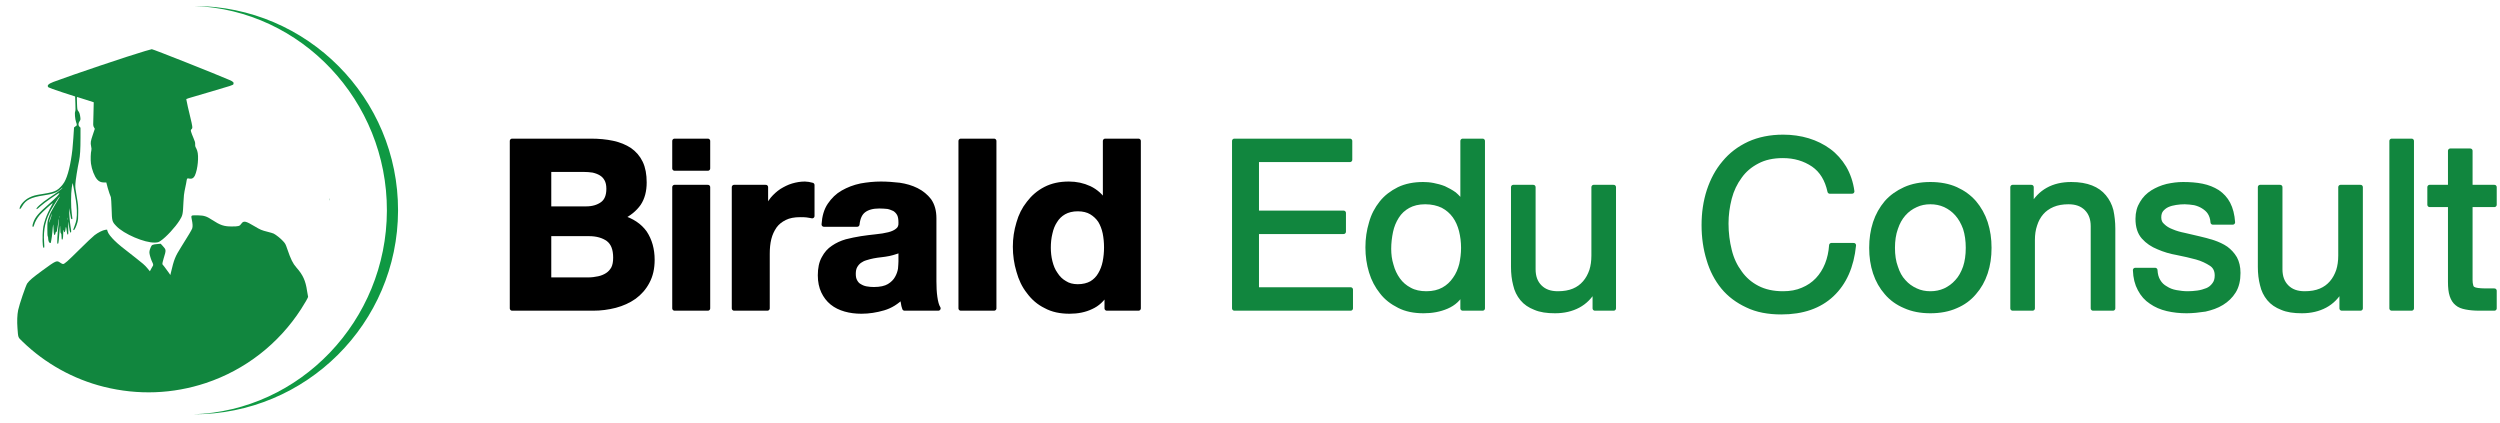 <?xml version="1.0" encoding="UTF-8" standalone="no"?>
<!DOCTYPE svg PUBLIC "-//W3C//DTD SVG 1.1//EN" "http://www.w3.org/Graphics/SVG/1.1/DTD/svg11.dtd">
<svg width="100%" height="100%" viewBox="0 0 260 44" version="1.1" xmlns="http://www.w3.org/2000/svg" xmlns:xlink="http://www.w3.org/1999/xlink" xml:space="preserve" xmlns:serif="http://www.serif.com/" style="fill-rule:evenodd;clip-rule:evenodd;stroke-linejoin:round;stroke-miterlimit:2;">
    <g transform="matrix(1.13,0,0,1,-621.739,0)">
        <g id="Artboard3">
            <rect x="550" y="0" width="230" height="44" style="fill:none;"/>
            <g id="LOLGO" transform="matrix(0.885,0,0,1,60.808,0)">
                <g transform="matrix(0.004,-6.40609e-18,-6.40609e-18,-0.004,549.526,40.816)">
                    <path d="M4641,8877C4236,8760 2718,8248 2254,8073C2123,8023 2082,7979 2127,7934C2136,7925 2296,7867 2482,7806L2821,7696L2828,7512C2834,7380 2832,7322 2823,7306C2806,7273 2819,7107 2845,7033C2874,6952 2873,6943 2830,6918C2810,6906 2793,6893 2793,6890C2793,6846 2760,6396 2751,6321C2707,5931 2630,5619 2540,5467C2491,5385 2408,5298 2341,5259C2270,5217 2174,5192 1978,5161C1782,5131 1729,5116 1627,5066C1509,5007 1397,4886 1380,4800C1368,4741 1399,4762 1447,4846C1541,5008 1674,5074 2006,5124C2247,5160 2343,5195 2444,5287C2474,5314 2496,5329 2493,5320C2483,5295 2345,5192 2154,5067C1946,4931 1767,4767 1828,4767C1835,4767 1878,4803 1925,4847C2004,4922 2399,5196 2410,5185C2426,5169 2326,5062 2159,4916C1864,4658 1783,4562 1732,4415C1707,4342 1706,4305 1727,4305C1736,4305 1747,4323 1754,4350C1775,4431 1836,4540 1900,4614C1961,4684 2223,4923 2239,4924C2243,4924 2230,4895 2209,4859C2152,4759 2074,4591 2050,4515C1994,4344 1982,4272 1976,4093C1970,3855 1984,3733 2015,3764C2022,3771 2022,3821 2015,3910C1991,4229 2050,4492 2206,4765C2282,4898 2400,5078 2418,5089C2425,5094 2424,5086 2414,5071C2375,5011 2216,4736 2190,4685C2175,4655 2148,4588 2131,4536C2101,4446 2100,4434 2099,4257C2099,4138 2102,4067 2110,4060C2116,4054 2121,4026 2121,3997C2121,3940 2147,3885 2175,3885C2189,3885 2194,3898 2199,3945C2203,3979 2210,4025 2216,4048C2221,4071 2228,4137 2232,4195C2236,4253 2242,4319 2247,4342C2254,4379 2255,4376 2256,4310C2259,4183 2270,4095 2284,4095C2299,4095 2310,4118 2310,4147C2310,4158 2319,4168 2329,4171C2346,4175 2352,4202 2373,4351C2386,4447 2399,4524 2402,4521C2405,4518 2399,4451 2390,4371C2361,4111 2348,3885 2362,3871C2384,3849 2391,3882 2405,4072C2424,4336 2433,4393 2435,4256C2436,4176 2440,4147 2452,4137C2463,4128 2468,4103 2468,4052C2468,4013 2472,3978 2477,3975C2497,3962 2510,4011 2510,4102C2511,4153 2515,4204 2520,4216C2528,4233 2529,4231 2530,4203C2531,4147 2559,4159 2567,4218C2583,4341 2585,4338 2610,4150C2614,4120 2621,4106 2632,4106C2645,4106 2647,4130 2642,4287C2639,4386 2639,4454 2642,4436C2675,4209 2687,4158 2704,4158C2724,4158 2724,4191 2704,4305C2684,4425 2667,4618 2668,4715L2669,4793L2688,4672C2710,4526 2716,4505 2736,4505C2755,4505 2755,4504 2734,4652C2710,4816 2710,5172 2734,5328C2743,5391 2753,5444 2755,5446C2760,5451 2804,5218 2840,4998C2869,4822 2875,4632 2856,4500C2850,4460 2829,4386 2809,4336C2768,4234 2765,4221 2787,4221C2807,4221 2851,4316 2880,4418C2898,4486 2902,4528 2902,4683C2903,4851 2899,4886 2863,5093C2828,5288 2823,5332 2828,5423C2833,5519 2882,5829 2924,6026C2950,6148 2961,6324 2961,6616L2961,6884L2935,6909C2899,6942 2900,6996 2936,7050C2961,7086 2963,7097 2957,7149C2946,7237 2932,7283 2903,7317C2878,7347 2876,7357 2870,7517C2864,7660 2865,7686 2878,7681C2886,7678 2985,7647 3097,7612C3209,7577 3303,7547 3305,7545C3307,7543 3304,7405 3298,7239C3287,6938 3287,6937 3310,6896L3333,6855L3283,6706C3222,6527 3218,6494 3237,6401C3248,6352 3250,6319 3243,6296C3226,6237 3220,6046 3233,5951C3254,5797 3323,5618 3393,5539C3441,5484 3494,5460 3569,5460L3632,5460L3642,5421C3648,5399 3660,5351 3670,5314C3679,5277 3699,5215 3713,5177C3728,5139 3745,5094 3751,5077C3757,5059 3765,4922 3770,4772C3779,4454 3782,4443 3889,4329C4084,4120 4632,3886 4898,3897C4976,3901 4987,3904 5045,3943C5185,4036 5425,4296 5536,4473C5619,4606 5623,4625 5638,4956C5645,5094 5655,5194 5666,5234C5675,5269 5694,5359 5707,5434C5732,5583 5725,5573 5802,5559C5858,5548 5906,5576 5935,5640C6010,5802 6043,6147 5995,6285C5984,6318 5966,6358 5956,6373C5944,6392 5939,6416 5942,6454C5944,6499 5937,6526 5897,6618C5871,6678 5843,6749 5837,6775C5825,6818 5826,6823 5848,6846C5869,6867 5871,6876 5865,6928C5861,6960 5842,7052 5821,7134C5780,7296 5712,7599 5712,7619C5712,7636 5681,7626 6302,7807C6891,7979 6927,7991 6937,8016C6953,8060 6932,8082 6833,8125C6470,8283 4848,8926 4815,8925C4809,8924 4731,8903 4641,8877ZM2184,4520C2146,4402 2124,4376 2158,4489C2176,4549 2218,4653 2222,4648C2224,4647 2207,4589 2184,4520ZM2412,4549C2409,4539 2407,4545 2407,4562C2406,4580 2409,4588 2411,4581C2414,4574 2414,4560 2412,4549ZM2632,4491C2630,4478 2628,4489 2628,4515C2628,4541 2630,4552 2632,4539C2635,4526 2635,4504 2632,4491Z" style="fill:rgb(17,134,62);fill-rule:nonzero;"/>
                    <path d="M9432,5019C9432,4993 9434,4982 9436,4995C9439,5008 9439,5030 9436,5043C9434,5056 9432,5045 9432,5019Z" style="fill:rgb(17,134,62);fill-rule:nonzero;"/>
                    <path d="M5875,4603C5839,4593 5837,4584 5852,4509C5879,4380 5882,4313 5865,4264C5849,4220 5764,4078 5581,3787C5421,3533 5393,3463 5311,3114L5297,3053L5256,3114C5234,3148 5189,3209 5156,3250C5123,3290 5093,3329 5089,3336C5085,3343 5100,3409 5122,3483C5191,3705 5191,3708 5102,3806L5046,3867L4967,3860C4835,3849 4815,3840 4790,3782C4754,3698 4746,3656 4757,3601C4768,3538 4804,3432 4831,3380C4853,3337 4856,3307 4842,3291C4837,3286 4817,3252 4799,3216L4765,3151L4691,3240C4633,3309 4568,3366 4396,3499C4046,3769 3949,3849 3855,3940C3749,4043 3679,4134 3664,4192L3652,4234L3604,4228C3538,4219 3419,4159 3327,4089C3284,4057 3108,3890 2935,3718C2616,3402 2545,3339 2505,3339C2493,3339 2460,3356 2431,3376C2343,3439 2327,3432 1970,3171C1715,2984 1635,2916 1577,2837C1540,2785 1368,2281 1340,2141C1315,2020 1309,1849 1322,1675C1342,1415 1331,1442 1453,1324C2037,756 2777,344 3569,147C4457,-74 5360,-40 6221,246C7240,586 8110,1261 8696,2168C8793,2317 8884,2478 8878,2488C8875,2493 8863,2562 8851,2642C8813,2906 8743,3059 8573,3250C8483,3351 8427,3465 8336,3732C8292,3861 8286,3872 8223,3939C8156,4011 8046,4098 7984,4130C7966,4139 7893,4161 7823,4178C7671,4216 7636,4231 7489,4319C7249,4463 7201,4472 7139,4383C7099,4324 7068,4316 6893,4316C6692,4315 6595,4348 6379,4489C6241,4580 6175,4601 6022,4605C5952,4607 5886,4606 5875,4603Z" style="fill:rgb(17,134,62);fill-rule:nonzero;"/>
                </g>
                <g transform="matrix(-0.368,-0.001,0.001,-0.368,632.765,256.323)">
                    <path d="M163.698,579C131.853,579 106,604.853 106,636.698C106,668.542 131.853,694.395 163.698,694.395C133.593,693.344 109.153,667.853 109.153,636.698C109.153,605.543 133.593,580.051 163.698,579Z" style="fill:rgb(15,153,67);"/>
                </g>
            </g>
            <g id="TEXT" transform="matrix(0.885,0,0,1,63.462,0)">
                <g transform="matrix(24.378,0,0,24.378,601.576,32.068)">
                    <path d="M0.226,-0.425L0.226,-0.592L0.373,-0.592C0.387,-0.592 0.401,-0.591 0.414,-0.589C0.427,-0.586 0.438,-0.582 0.448,-0.576C0.458,-0.57 0.466,-0.562 0.472,-0.551C0.478,-0.54 0.481,-0.527 0.481,-0.51C0.481,-0.48 0.472,-0.458 0.454,-0.445C0.436,-0.432 0.413,-0.425 0.385,-0.425L0.226,-0.425ZM0.069,-0.714L0.069,-0L0.415,-0C0.447,-0 0.478,-0.004 0.509,-0.012C0.539,-0.02 0.566,-0.032 0.59,-0.049C0.613,-0.066 0.632,-0.087 0.646,-0.114C0.66,-0.14 0.667,-0.171 0.667,-0.207C0.667,-0.252 0.656,-0.29 0.635,-0.322C0.613,-0.353 0.58,-0.375 0.536,-0.388C0.568,-0.403 0.592,-0.423 0.609,-0.447C0.625,-0.471 0.633,-0.501 0.633,-0.537C0.633,-0.57 0.628,-0.598 0.617,-0.621C0.606,-0.644 0.59,-0.662 0.57,-0.676C0.55,-0.689 0.526,-0.699 0.498,-0.705C0.47,-0.711 0.439,-0.714 0.405,-0.714L0.069,-0.714ZM0.226,-0.122L0.226,-0.318L0.397,-0.318C0.431,-0.318 0.458,-0.31 0.479,-0.295C0.5,-0.279 0.51,-0.253 0.51,-0.216C0.51,-0.197 0.507,-0.182 0.501,-0.17C0.494,-0.158 0.486,-0.149 0.475,-0.142C0.464,-0.135 0.452,-0.13 0.438,-0.127C0.424,-0.124 0.409,-0.122 0.394,-0.122L0.226,-0.122Z" style="fill-rule:nonzero;stroke:black;stroke-width:0.02px;"/>
                </g>
                <g transform="matrix(24.378,0,0,24.378,618.738,32.068)">
                    <path d="M0.2,-0.597L0.2,-0.714L0.058,-0.714L0.058,-0.597L0.2,-0.597ZM0.058,-0.517L0.058,-0L0.2,-0L0.2,-0.517L0.058,-0.517Z" style="fill-rule:nonzero;stroke:black;stroke-width:0.02px;"/>
                </g>
                <g transform="matrix(24.378,0,0,24.378,625.028,32.068)">
                    <path d="M0.054,-0.517L0.054,-0L0.196,-0L0.196,-0.233C0.196,-0.256 0.198,-0.278 0.203,-0.298C0.208,-0.318 0.216,-0.335 0.227,-0.351C0.238,-0.366 0.252,-0.377 0.27,-0.386C0.288,-0.395 0.31,-0.399 0.336,-0.399C0.345,-0.399 0.354,-0.399 0.363,-0.398C0.372,-0.397 0.38,-0.395 0.387,-0.394L0.387,-0.526C0.376,-0.529 0.365,-0.531 0.356,-0.531C0.338,-0.531 0.321,-0.528 0.304,-0.523C0.287,-0.518 0.272,-0.51 0.257,-0.501C0.242,-0.491 0.229,-0.479 0.218,-0.466C0.207,-0.452 0.198,-0.437 0.191,-0.421L0.189,-0.421L0.189,-0.517L0.054,-0.517Z" style="fill-rule:nonzero;stroke:black;stroke-width:0.02px;"/>
                </g>
                <g transform="matrix(24.378,0,0,24.378,634.511,32.068)">
                    <path d="M0.048,-0.358C0.05,-0.391 0.058,-0.419 0.073,-0.441C0.088,-0.463 0.106,-0.481 0.129,-0.494C0.152,-0.507 0.177,-0.517 0.206,-0.523C0.234,-0.528 0.262,-0.531 0.291,-0.531C0.317,-0.531 0.343,-0.529 0.37,-0.526C0.397,-0.522 0.421,-0.515 0.443,-0.504C0.465,-0.493 0.483,-0.478 0.497,-0.46C0.511,-0.44 0.518,-0.415 0.518,-0.384L0.518,-0.115C0.518,-0.092 0.519,-0.069 0.522,-0.048C0.525,-0.027 0.529,-0.011 0.536,-0L0.392,-0C0.389,-0.008 0.387,-0.016 0.386,-0.025C0.384,-0.033 0.383,-0.041 0.382,-0.05C0.359,-0.027 0.333,-0.01 0.302,-0.001C0.271,0.008 0.24,0.013 0.208,0.013C0.183,0.013 0.16,0.01 0.139,0.004C0.118,-0.002 0.099,-0.011 0.083,-0.024C0.067,-0.037 0.055,-0.053 0.046,-0.072C0.037,-0.091 0.032,-0.114 0.032,-0.141C0.032,-0.17 0.037,-0.195 0.048,-0.214C0.058,-0.233 0.071,-0.248 0.088,-0.259C0.104,-0.27 0.123,-0.279 0.144,-0.285C0.165,-0.29 0.186,-0.295 0.207,-0.298C0.228,-0.301 0.249,-0.304 0.27,-0.306C0.291,-0.308 0.309,-0.311 0.325,-0.315C0.341,-0.319 0.354,-0.325 0.363,-0.333C0.372,-0.34 0.377,-0.351 0.376,-0.366C0.376,-0.381 0.374,-0.394 0.369,-0.403C0.364,-0.412 0.357,-0.419 0.349,-0.424C0.34,-0.428 0.331,-0.432 0.32,-0.434C0.309,-0.435 0.297,-0.436 0.284,-0.436C0.256,-0.436 0.234,-0.43 0.218,-0.418C0.202,-0.406 0.193,-0.386 0.19,-0.358L0.048,-0.358ZM0.376,-0.253C0.37,-0.248 0.363,-0.243 0.354,-0.241C0.345,-0.238 0.335,-0.235 0.325,-0.233C0.314,-0.231 0.303,-0.229 0.292,-0.228C0.281,-0.227 0.269,-0.225 0.258,-0.223C0.247,-0.221 0.237,-0.218 0.227,-0.215C0.216,-0.212 0.207,-0.207 0.2,-0.202C0.192,-0.196 0.186,-0.189 0.181,-0.18C0.176,-0.171 0.174,-0.16 0.174,-0.147C0.174,-0.134 0.176,-0.124 0.181,-0.115C0.186,-0.106 0.192,-0.099 0.2,-0.095C0.208,-0.09 0.217,-0.086 0.228,-0.084C0.239,-0.082 0.25,-0.081 0.261,-0.081C0.289,-0.081 0.311,-0.086 0.326,-0.095C0.341,-0.104 0.353,-0.116 0.36,-0.129C0.367,-0.141 0.372,-0.155 0.374,-0.168C0.375,-0.181 0.376,-0.192 0.376,-0.2L0.376,-0.253Z" style="fill-rule:nonzero;stroke:black;stroke-width:0.02px;"/>
                </g>
                <g transform="matrix(24.378,0,0,24.378,648.504,32.068)">
                    <rect x="0.058" y="-0.714" width="0.142" height="0.714" style="stroke:black;stroke-width:0.02px;"/>
                </g>
                <g transform="matrix(24.378,0,0,24.378,654.794,32.068)">
                    <path d="M0.421,-0.26C0.421,-0.239 0.419,-0.218 0.415,-0.198C0.411,-0.178 0.404,-0.16 0.395,-0.145C0.386,-0.129 0.373,-0.116 0.358,-0.107C0.342,-0.098 0.322,-0.093 0.299,-0.093C0.277,-0.093 0.258,-0.098 0.243,-0.108C0.227,-0.117 0.214,-0.13 0.204,-0.146C0.193,-0.161 0.186,-0.179 0.181,-0.199C0.176,-0.219 0.174,-0.239 0.174,-0.259C0.174,-0.28 0.176,-0.301 0.181,-0.321C0.185,-0.34 0.192,-0.358 0.202,-0.373C0.211,-0.388 0.224,-0.401 0.24,-0.41C0.256,-0.419 0.276,-0.424 0.299,-0.424C0.322,-0.424 0.342,-0.419 0.357,-0.41C0.372,-0.401 0.385,-0.389 0.395,-0.374C0.404,-0.359 0.411,-0.341 0.415,-0.322C0.419,-0.302 0.421,-0.281 0.421,-0.26ZM0.423,-0.066L0.423,-0L0.558,-0L0.558,-0.714L0.416,-0.714L0.416,-0.454L0.414,-0.454C0.398,-0.479 0.376,-0.499 0.349,-0.512C0.321,-0.525 0.292,-0.531 0.261,-0.531C0.223,-0.531 0.19,-0.524 0.161,-0.509C0.132,-0.494 0.109,-0.474 0.09,-0.449C0.07,-0.424 0.056,-0.396 0.047,-0.364C0.037,-0.331 0.032,-0.298 0.032,-0.263C0.032,-0.227 0.037,-0.192 0.047,-0.159C0.056,-0.126 0.07,-0.096 0.09,-0.071C0.109,-0.045 0.133,-0.024 0.162,-0.01C0.191,0.006 0.225,0.013 0.264,0.013C0.298,0.013 0.329,0.007 0.356,-0.006C0.383,-0.018 0.404,-0.038 0.421,-0.066L0.423,-0.066Z" style="fill-rule:nonzero;stroke:black;stroke-width:0.02px;"/>
                </g>
                <g transform="matrix(24.378,0,0,24.378,676.466,32.068)">
                    <path d="M0.078,-0.714L0.078,-0L0.574,-0L0.574,-0.08L0.173,-0.08L0.173,-0.327L0.544,-0.327L0.544,-0.407L0.173,-0.407L0.173,-0.634L0.571,-0.634L0.571,-0.714L0.078,-0.714Z" style="fill:rgb(17,134,62);fill-rule:nonzero;stroke:rgb(17,134,62);stroke-width:0.02px;"/>
                </g>
                <g transform="matrix(24.378,0,0,24.378,691.362,32.068)">
                    <path d="M0.126,-0.254C0.126,-0.279 0.129,-0.304 0.134,-0.328C0.139,-0.352 0.148,-0.373 0.16,-0.392C0.172,-0.411 0.188,-0.426 0.208,-0.437C0.228,-0.448 0.252,-0.454 0.281,-0.454C0.31,-0.454 0.335,-0.448 0.356,-0.438C0.377,-0.427 0.394,-0.412 0.407,-0.394C0.42,-0.376 0.429,-0.355 0.435,-0.332C0.441,-0.308 0.444,-0.283 0.444,-0.258C0.444,-0.234 0.441,-0.21 0.436,-0.187C0.43,-0.164 0.421,-0.143 0.408,-0.125C0.395,-0.106 0.379,-0.091 0.359,-0.08C0.339,-0.069 0.315,-0.063 0.286,-0.063C0.259,-0.063 0.235,-0.068 0.215,-0.079C0.194,-0.09 0.178,-0.104 0.165,-0.122C0.152,-0.14 0.142,-0.161 0.136,-0.184C0.129,-0.206 0.126,-0.23 0.126,-0.254ZM0.526,-0L0.526,-0.714L0.441,-0.714L0.441,-0.448L0.439,-0.448C0.43,-0.463 0.418,-0.476 0.405,-0.487C0.391,-0.497 0.376,-0.505 0.361,-0.512C0.346,-0.518 0.33,-0.522 0.315,-0.525C0.3,-0.528 0.285,-0.529 0.272,-0.529C0.233,-0.529 0.198,-0.522 0.169,-0.508C0.139,-0.493 0.114,-0.474 0.095,-0.45C0.075,-0.425 0.06,-0.397 0.051,-0.364C0.041,-0.331 0.036,-0.297 0.036,-0.26C0.036,-0.223 0.041,-0.189 0.051,-0.156C0.061,-0.123 0.076,-0.095 0.096,-0.07C0.115,-0.045 0.14,-0.026 0.17,-0.011C0.199,0.004 0.234,0.011 0.274,0.011C0.31,0.011 0.343,0.005 0.373,-0.008C0.403,-0.021 0.425,-0.041 0.439,-0.07L0.441,-0.07L0.441,-0L0.526,-0Z" style="fill:rgb(17,134,62);fill-rule:nonzero;stroke:rgb(17,134,62);stroke-width:0.02px;"/>
                </g>
                <g transform="matrix(24.378,0,0,24.378,705.818,32.068)">
                    <path d="M0.492,-0L0.492,-0.517L0.407,-0.517L0.407,-0.225C0.407,-0.202 0.404,-0.18 0.398,-0.161C0.391,-0.141 0.382,-0.124 0.369,-0.109C0.356,-0.094 0.341,-0.083 0.322,-0.075C0.303,-0.067 0.28,-0.063 0.254,-0.063C0.221,-0.063 0.196,-0.072 0.177,-0.091C0.158,-0.11 0.149,-0.135 0.149,-0.167L0.149,-0.517L0.064,-0.517L0.064,-0.177C0.064,-0.149 0.067,-0.124 0.073,-0.101C0.078,-0.078 0.088,-0.058 0.102,-0.041C0.116,-0.024 0.134,-0.012 0.157,-0.003C0.18,0.007 0.208,0.011 0.242,0.011C0.28,0.011 0.313,0.003 0.341,-0.012C0.369,-0.027 0.392,-0.05 0.41,-0.082L0.412,-0.082L0.412,-0L0.492,-0Z" style="fill:rgb(17,134,62);fill-rule:nonzero;stroke:rgb(17,134,62);stroke-width:0.02px;"/>
                </g>
                <g transform="matrix(24.378,0,0,24.378,726.149,32.068)">
                    <path d="M0.58,-0.499L0.675,-0.499C0.67,-0.537 0.658,-0.571 0.641,-0.6C0.624,-0.628 0.602,-0.653 0.576,-0.672C0.55,-0.691 0.52,-0.706 0.487,-0.716C0.454,-0.726 0.418,-0.731 0.381,-0.731C0.326,-0.731 0.278,-0.721 0.236,-0.702C0.193,-0.682 0.158,-0.655 0.13,-0.621C0.101,-0.587 0.08,-0.547 0.065,-0.502C0.05,-0.456 0.043,-0.407 0.043,-0.355C0.043,-0.303 0.05,-0.254 0.064,-0.209C0.077,-0.164 0.098,-0.124 0.125,-0.091C0.152,-0.058 0.187,-0.032 0.228,-0.013C0.269,0.007 0.318,0.016 0.373,0.016C0.464,0.016 0.536,-0.009 0.589,-0.059C0.642,-0.109 0.673,-0.179 0.682,-0.269L0.587,-0.269C0.585,-0.24 0.579,-0.212 0.569,-0.187C0.559,-0.162 0.545,-0.14 0.528,-0.122C0.51,-0.103 0.489,-0.089 0.465,-0.079C0.44,-0.068 0.412,-0.063 0.381,-0.063C0.338,-0.063 0.302,-0.071 0.271,-0.087C0.24,-0.103 0.215,-0.125 0.196,-0.152C0.176,-0.179 0.161,-0.21 0.152,-0.247C0.143,-0.283 0.138,-0.321 0.138,-0.362C0.138,-0.399 0.143,-0.435 0.152,-0.47C0.161,-0.505 0.176,-0.536 0.196,-0.563C0.215,-0.59 0.24,-0.611 0.271,-0.627C0.301,-0.643 0.337,-0.651 0.38,-0.651C0.43,-0.651 0.473,-0.638 0.51,-0.613C0.546,-0.588 0.569,-0.55 0.58,-0.499Z" style="fill:rgb(17,134,62);fill-rule:nonzero;stroke:rgb(17,134,62);stroke-width:0.02px;"/>
                </g>
                <g transform="matrix(24.378,0,0,24.378,743.751,32.068)">
                    <path d="M0.126,-0.258C0.126,-0.289 0.13,-0.317 0.139,-0.342C0.147,-0.366 0.158,-0.386 0.173,-0.403C0.188,-0.42 0.205,-0.432 0.225,-0.441C0.244,-0.45 0.265,-0.454 0.287,-0.454C0.309,-0.454 0.33,-0.45 0.35,-0.441C0.369,-0.432 0.386,-0.42 0.401,-0.403C0.416,-0.386 0.427,-0.366 0.436,-0.342C0.444,-0.317 0.448,-0.289 0.448,-0.258C0.448,-0.227 0.444,-0.199 0.436,-0.175C0.427,-0.15 0.416,-0.13 0.401,-0.114C0.386,-0.097 0.369,-0.085 0.35,-0.076C0.33,-0.067 0.309,-0.063 0.287,-0.063C0.265,-0.063 0.244,-0.067 0.225,-0.076C0.205,-0.085 0.188,-0.097 0.173,-0.114C0.158,-0.13 0.147,-0.15 0.139,-0.175C0.13,-0.199 0.126,-0.227 0.126,-0.258ZM0.036,-0.258C0.036,-0.22 0.041,-0.185 0.052,-0.152C0.063,-0.119 0.079,-0.091 0.1,-0.067C0.121,-0.042 0.148,-0.023 0.179,-0.01C0.21,0.004 0.246,0.011 0.287,0.011C0.328,0.011 0.365,0.004 0.396,-0.01C0.427,-0.023 0.453,-0.042 0.474,-0.067C0.495,-0.091 0.511,-0.119 0.522,-0.152C0.533,-0.185 0.538,-0.22 0.538,-0.258C0.538,-0.296 0.533,-0.331 0.522,-0.365C0.511,-0.398 0.495,-0.426 0.474,-0.451C0.453,-0.475 0.427,-0.494 0.396,-0.508C0.365,-0.522 0.328,-0.529 0.287,-0.529C0.246,-0.529 0.21,-0.522 0.179,-0.508C0.148,-0.494 0.121,-0.475 0.1,-0.451C0.079,-0.426 0.063,-0.398 0.052,-0.365C0.041,-0.331 0.036,-0.296 0.036,-0.258Z" style="fill:rgb(17,134,62);fill-rule:nonzero;stroke:rgb(17,134,62);stroke-width:0.02px;"/>
                </g>
                <g transform="matrix(24.378,0,0,24.378,757.744,32.068)">
                    <path d="M0.064,-0.517L0.064,-0L0.149,-0L0.149,-0.292C0.149,-0.315 0.152,-0.337 0.159,-0.357C0.165,-0.376 0.174,-0.393 0.187,-0.408C0.2,-0.423 0.216,-0.434 0.235,-0.442C0.254,-0.45 0.276,-0.454 0.302,-0.454C0.335,-0.454 0.36,-0.445 0.379,-0.426C0.398,-0.407 0.407,-0.382 0.407,-0.35L0.407,-0L0.492,-0L0.492,-0.34C0.492,-0.368 0.489,-0.393 0.484,-0.417C0.478,-0.44 0.468,-0.459 0.454,-0.476C0.44,-0.493 0.422,-0.506 0.399,-0.515C0.376,-0.524 0.348,-0.529 0.314,-0.529C0.237,-0.529 0.181,-0.498 0.146,-0.435L0.144,-0.435L0.144,-0.517L0.064,-0.517Z" style="fill:rgb(17,134,62);fill-rule:nonzero;stroke:rgb(17,134,62);stroke-width:0.02px;"/>
                </g>
                <g transform="matrix(24.378,0,0,24.378,771.298,32.068)">
                    <path d="M0.116,-0.163L0.031,-0.163C0.032,-0.131 0.039,-0.104 0.051,-0.082C0.063,-0.059 0.079,-0.041 0.099,-0.028C0.119,-0.014 0.142,-0.004 0.168,0.002C0.194,0.008 0.221,0.011 0.25,0.011C0.276,0.011 0.302,0.008 0.329,0.004C0.355,-0.002 0.379,-0.01 0.4,-0.023C0.421,-0.036 0.438,-0.052 0.451,-0.073C0.464,-0.094 0.47,-0.12 0.47,-0.151C0.47,-0.176 0.465,-0.196 0.456,-0.213C0.446,-0.23 0.433,-0.244 0.418,-0.255C0.402,-0.266 0.384,-0.274 0.364,-0.281C0.343,-0.288 0.322,-0.293 0.301,-0.298C0.281,-0.303 0.261,-0.307 0.241,-0.312C0.221,-0.316 0.203,-0.321 0.187,-0.328C0.171,-0.334 0.158,-0.342 0.148,-0.352C0.137,-0.361 0.132,-0.373 0.132,-0.388C0.132,-0.401 0.135,-0.412 0.142,-0.421C0.149,-0.429 0.157,-0.436 0.168,-0.441C0.179,-0.446 0.191,-0.449 0.204,-0.451C0.217,-0.453 0.229,-0.454 0.242,-0.454C0.256,-0.454 0.27,-0.452 0.284,-0.45C0.297,-0.447 0.31,-0.442 0.321,-0.435C0.332,-0.428 0.342,-0.42 0.349,-0.409C0.356,-0.398 0.361,-0.384 0.362,-0.367L0.447,-0.367C0.445,-0.398 0.438,-0.425 0.427,-0.446C0.416,-0.467 0.401,-0.483 0.382,-0.496C0.363,-0.508 0.341,-0.517 0.316,-0.522C0.291,-0.527 0.264,-0.529 0.235,-0.529C0.212,-0.529 0.19,-0.526 0.167,-0.521C0.143,-0.515 0.123,-0.506 0.105,-0.495C0.086,-0.483 0.071,-0.468 0.06,-0.449C0.048,-0.43 0.042,-0.408 0.042,-0.382C0.042,-0.349 0.05,-0.323 0.067,-0.304C0.084,-0.285 0.105,-0.271 0.13,-0.261C0.155,-0.25 0.182,-0.242 0.211,-0.237C0.24,-0.231 0.268,-0.225 0.293,-0.218C0.318,-0.211 0.338,-0.201 0.355,-0.19C0.372,-0.179 0.38,-0.162 0.38,-0.14C0.38,-0.124 0.376,-0.111 0.368,-0.101C0.36,-0.09 0.35,-0.082 0.338,-0.077C0.325,-0.072 0.312,-0.068 0.297,-0.066C0.282,-0.064 0.268,-0.063 0.255,-0.063C0.238,-0.063 0.221,-0.065 0.205,-0.068C0.188,-0.071 0.173,-0.077 0.161,-0.085C0.148,-0.092 0.137,-0.102 0.129,-0.116C0.121,-0.129 0.117,-0.144 0.116,-0.163Z" style="fill:rgb(17,134,62);fill-rule:nonzero;stroke:rgb(17,134,62);stroke-width:0.02px;"/>
                </g>
                <g transform="matrix(24.378,0,0,24.378,783.487,32.068)">
                    <path d="M0.492,-0L0.492,-0.517L0.407,-0.517L0.407,-0.225C0.407,-0.202 0.404,-0.18 0.398,-0.161C0.391,-0.141 0.382,-0.124 0.369,-0.109C0.356,-0.094 0.341,-0.083 0.322,-0.075C0.303,-0.067 0.28,-0.063 0.254,-0.063C0.221,-0.063 0.196,-0.072 0.177,-0.091C0.158,-0.11 0.149,-0.135 0.149,-0.167L0.149,-0.517L0.064,-0.517L0.064,-0.177C0.064,-0.149 0.067,-0.124 0.073,-0.101C0.078,-0.078 0.088,-0.058 0.102,-0.041C0.116,-0.024 0.134,-0.012 0.157,-0.003C0.18,0.007 0.208,0.011 0.242,0.011C0.28,0.011 0.313,0.003 0.341,-0.012C0.369,-0.027 0.392,-0.05 0.41,-0.082L0.412,-0.082L0.412,-0L0.492,-0Z" style="fill:rgb(17,134,62);fill-rule:nonzero;stroke:rgb(17,134,62);stroke-width:0.02px;"/>
                </g>
                <g transform="matrix(24.378,0,0,24.378,797.042,32.068)">
                    <rect x="0.069" y="-0.714" width="0.085" height="0.714" style="fill:rgb(17,134,62);stroke:rgb(17,134,62);stroke-width:0.02px;"/>
                </g>
                <g transform="matrix(24.378,0,0,24.378,802.454,32.068)">
                    <path d="M0.182,-0.517L0.182,-0.672L0.097,-0.672L0.097,-0.517L0.009,-0.517L0.009,-0.442L0.097,-0.442L0.097,-0.113C0.097,-0.089 0.099,-0.07 0.104,-0.055C0.109,-0.04 0.116,-0.029 0.126,-0.021C0.135,-0.013 0.148,-0.008 0.164,-0.005C0.179,-0.002 0.198,-0 0.22,-0L0.285,-0L0.285,-0.075L0.246,-0.075C0.233,-0.075 0.222,-0.076 0.214,-0.077C0.205,-0.078 0.199,-0.08 0.194,-0.083C0.189,-0.086 0.186,-0.091 0.185,-0.097C0.183,-0.103 0.182,-0.111 0.182,-0.121L0.182,-0.442L0.285,-0.442L0.285,-0.517L0.182,-0.517Z" style="fill:rgb(17,134,62);fill-rule:nonzero;stroke:rgb(17,134,62);stroke-width:0.02px;"/>
                </g>
            </g>
        </g>
    </g>
</svg>
